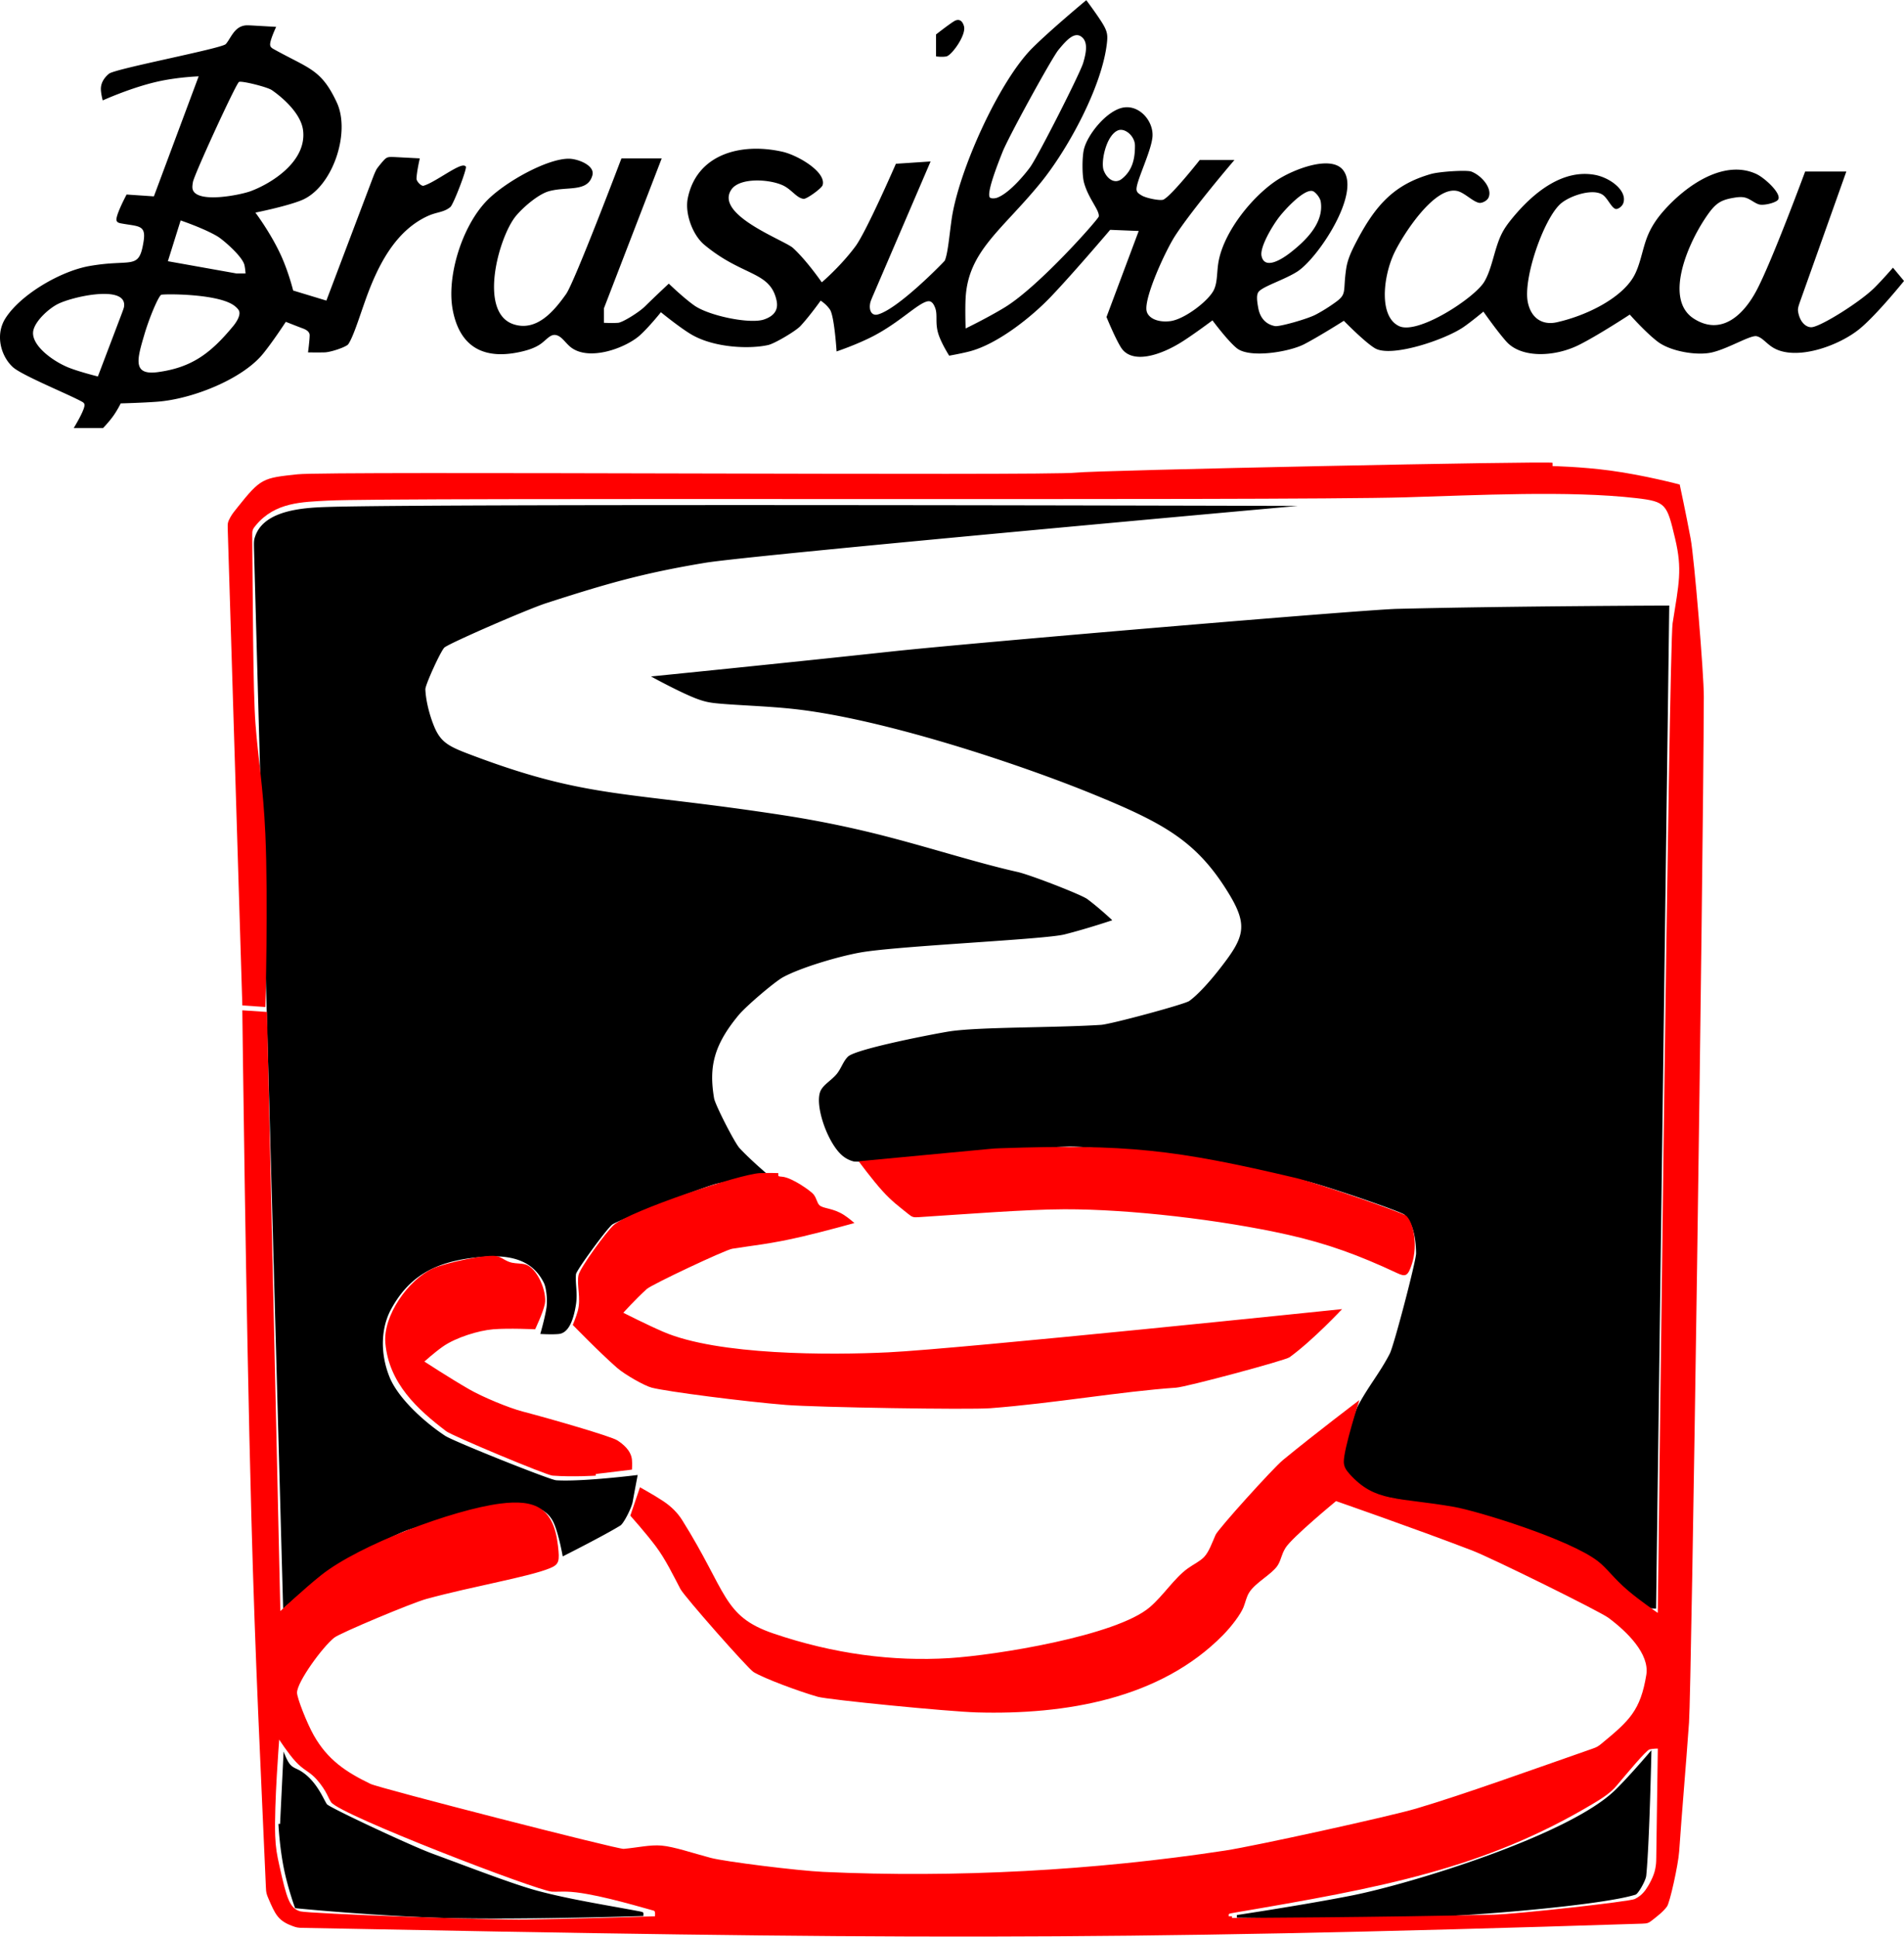 <svg xmlns="http://www.w3.org/2000/svg" width="2458" height="2500" viewBox="0 0 180.255 183.303"><g fill-rule="evenodd" clip-rule="evenodd"><path d="M156.786 152.248l1.245-94.941s-14.87.042-25.787.312c-3.138.077-40.177 3.203-47.948 4.047-9.796 1.062-22.666 2.351-22.666 2.351s2.684 1.476 4.262 2.084c.854.329 1.384.405 2.023.467 1.901.185 4.767.251 7.377.545 8.384.943 21.084 5.149 28.109 8.016 6.822 2.784 9.903 4.484 12.918 9.416 1.906 3.118 1.455 4.197-.856 7.159-.961 1.232-2.079 2.465-2.879 3.035-.436.312-7.411 2.197-8.349 2.258-4.567.291-11.577.186-14.375.623-1.21.188-8.824 1.643-9.58 2.383-.468.457-.635 1.125-1.081 1.662-.447.541-1.175.951-1.479 1.504-.685 1.242.585 4.986 2.023 6.201a2.62 2.62 0 0 0 1.037.545c.875.256 13.064-1.066 20.364-1.4 1.312-.061 11.87.965 13.618 1.322 2.799.572 5.647 1.227 8.872 1.945 1.66.371 9.021 2.885 9.338 3.191.747.721 1.078 2.064 1.09 3.656.006.717-2.099 8.738-2.49 9.494-.958 1.852-2.053 3.115-3.035 4.98-.402.764-1.562 5.016-1.479 5.418.179.854 1.325 2.143 2.363 2.73.515.291 6.566 1.305 10.01 1.969 3.352.646 9.338 2.92 11.596 4.592 1.015.752 1.832 1.625 2.646 2.646.508.637 1.771 1.629 2.179 1.711.427.089.934.079.934.079zM24.047 51.972l2.758 100.284s2.337-2.07 4.223-3.51c.868-.662 6.263-3.473 7.471-3.891 2.166-.75 8.28-2.324 9.37-2.412 1.9-.152 3.809.035 4.56 1.711.48 1.072.847 3.158.847 3.158s3.966-1.998 5.457-2.924c.31-.193 1.058-1.639 1.167-2.258.174-.98.472-2.525.472-2.525s-5.22.656-7.712.502c-.594-.035-9.709-3.684-10.503-4.201-1.753-1.146-4.434-3.449-5.292-5.604-.896-2.252-.792-4.631.156-6.381 1.893-3.492 4.739-4.686 8.887-4.98 2.746-.195 4.609.5 5.588 2.49.234.475.351 1.668.233 2.391-.165 1.021-.578 2.434-.578 2.434s1.142.072 1.773 0c.952-.109 1.393-1.424 1.606-2.799.171-1.102-.086-1.992 0-2.857.036-.367 2.892-4.281 3.424-4.693.521-.404 8.837-3.652 9.961-3.891 2.106-.447 4.688-.922 4.688-.922s-1.534-1.299-2.586-2.426c-.463-.494-2.31-4.107-2.412-4.719-.489-2.91-.083-4.98 2.334-7.887.7-.842 3.413-3.154 4.202-3.58 1.669-.902 5.195-1.957 7.315-2.335 3.524-.628 17.411-1.226 19.33-1.712 2.165-.549 4.517-1.341 4.517-1.341s-1.238-1.168-2.368-2.005c-.569-.421-5.397-2.296-6.615-2.568-3.56-.796-7.939-2.192-12.062-3.269a99.15 99.15 0 0 0-10.117-2.101c-14.815-2.28-18.387-1.529-29.26-5.604-2.334-.874-3.142-1.205-3.813-2.879-.455-1.132-.764-2.467-.798-3.437-.014-.418 1.478-3.681 1.809-3.956.516-.428 7.84-3.617 9.65-4.202 5.647-1.824 9.135-2.836 15.02-3.813 4.516-.75 56.108-5.385 56.108-5.385s-81.015-.232-91.731.094c-2.189.066-6.077.227-6.961 2.763-.127.359-.138.483-.118 1.24zm-12.06-33.575s-.902 1.679-.962 2.312c-.024.247.12.36.392.412 1.677.32 2.426.107 2.179 1.697-.437 2.811-1.077 1.632-5.136 2.35-2.734.483-6.512 2.696-7.944 4.945-.997 1.565-.434 3.589.707 4.627.86.782 5.349 2.6 6.537 3.269.158.089.268.167.233.405-.083.575-1.011 2.085-1.011 2.085h2.776s.584-.587 1.037-1.245c.358-.521.633-1.085.633-1.085s2.04-.051 3.47-.16c3.309-.25 8.024-2.127 9.983-4.514.945-1.151 2.178-3.048 2.178-3.048s1.067.425 1.635.636c.409.151.626.375.623.639-.007.512-.156 1.618-.156 1.618s.889.017 1.56 0c.616-.015 2.079-.52 2.253-.778.47-.692 1.015-2.465 1.634-4.203 1.181-3.312 2.849-6.549 5.915-7.938.838-.38 1.51-.33 2.116-.843.296-.251 1.598-3.656 1.463-3.826-.111-.141-.321-.122-.623 0-.873.352-2.51 1.567-3.385 1.815-.205.058-.67-.415-.662-.673.021-.679.312-1.92.312-1.92l-2.171-.112c-.755-.039-.863-.025-1.079.139-.167.127-.783.878-.862 1.037-.152.303-.198.416-.466 1.123l-4.267 11.277-3.144-.953s-.4-1.625-1.085-3.173c-.963-2.177-2.49-4.203-2.49-4.203s2.908-.58 4.358-1.167c2.936-1.189 4.687-6.39 3.346-9.261-1.478-3.166-2.613-3.178-5.992-5.058-.22-.123-.353-.242-.311-.545.069-.502.564-1.551.564-1.551l-1.998-.114c-.755-.043-.863-.042-1.076.004-.93.203-1.229 1.21-1.693 1.738-.369.419-10.442 2.322-11.05 2.802-.34.268-.794.786-.778 1.479.011.45.176 1.053.176 1.053s2.819-1.284 5.427-1.832c1.834-.385 3.655-.447 3.655-.447l-4.239 11.362-2.582-.175zm16.706-6.073c.363 2.978-3.064 5.058-4.98 5.762-.937.344-4.914 1.157-5.447-.103-.087-.206-.05-.478 0-.769.123-.715 4.064-9.283 4.356-9.471.216-.139 2.675.469 3.114.771.77.528 2.748 2.096 2.957 3.81zm-5.447 13.544h-.872l-6.48-1.157 1.207-3.86s2.226.75 3.5 1.516c.508.306 2.348 1.876 2.542 2.712.077.334.103.789.103.789zm-11.815 4.054L9.267 35.62s-1.64-.406-2.674-.803c-1.597-.612-3.79-2.236-3.424-3.607.256-.959 1.532-2.07 2.334-2.462 1.405-.687 5.855-1.658 6.226-.131.027.11.033.231.02.347-.018.155-.05.251-.318.958zm11.193-.527c.213.46-.346 1.213-.544 1.453-2.166 2.624-3.954 3.922-7.113 4.358-2.461.34-1.987-1.223-1.292-3.58.467-1.583 1.3-3.551 1.582-3.735.139-.091 5.315-.144 6.901 1.012.211.155.395.338.466.492zm60.098-1.603l5.379-12.525-3.285.219s-2.792 6.417-3.828 7.814c-1.417 1.912-3.189 3.409-3.189 3.409s-1.42-2.062-2.725-3.253c-.797-.728-7.46-3.133-5.836-5.525.794-1.171 3.637-.994 4.902-.389.829.396 1.304 1.218 1.953 1.263.292.02 1.689-.99 1.782-1.288.385-1.231-2.321-2.833-3.785-3.166-4.032-.915-8.153.284-8.978 4.408-.291 1.458.477 3.484 1.557 4.386 3.632 3.032 6.236 2.473 6.848 5.276.17.777-.097 1.435-1.192 1.806-1.328.449-5.201-.346-6.59-1.323-1.023-.72-2.42-2.072-2.42-2.072s-1.37 1.282-2.249 2.15c-.584.577-2.13 1.524-2.54 1.556-.576.045-1.351 0-1.351 0v-1.37l5.471-14.194h-3.812s-4.435 11.703-5.239 12.84c-1.123 1.587-2.754 3.555-4.931 2.879-3.45-1.071-1.438-8.325.184-10.272.721-.866 2.14-2.062 3.113-2.334 1.752-.491 3.692.13 4.125-1.525.239-.915-1.332-1.526-2.172-1.553-2.042-.065-6.168 2.23-7.866 4.012-2.369 2.485-3.765 7.204-3.191 10.276.667 3.569 2.986 4.796 6.537 3.965.663-.155 1.346-.381 1.868-.778.63-.48.958-1.022 1.609-.701.405.2.754.757 1.192 1.089 1.755 1.331 5.214.036 6.537-1.167.872-.793 1.969-2.167 1.969-2.167s1.754 1.434 2.855 2.089c2.187 1.301 5.593 1.41 7.315 1.012.604-.14 2.587-1.309 3.035-1.79.873-.937 1.918-2.406 1.918-2.406s.532.32.884.85c.418.63.625 3.957.625 3.957s1.928-.645 3.5-1.466c2.467-1.289 4.121-3.03 5.074-3.269.304-.076.555.059.763.623.253.688-.039 1.409.311 2.49.289.89 1.012 2.023 1.012 2.023s1.072-.188 1.868-.389c2.708-.682 5.965-3.306 7.781-5.214 2.176-2.285 5.592-6.31 5.592-6.31l2.702.109-3.05 8.144s.803 1.977 1.371 2.881c1.007 1.604 3.695.812 5.914-.623 1.19-.769 2.746-1.94 2.746-1.94s1.453 1.958 2.312 2.641c1.218.968 4.959.349 6.381-.389 1.44-.748 3.744-2.213 3.744-2.213s1.984 2.032 2.949 2.602c1.538.91 6.646-.802 8.404-2.023.76-.528 1.862-1.446 1.862-1.446s1.323 1.892 2.185 2.847c1.406 1.561 4.532 1.461 6.848.312 1.769-.877 4.825-2.879 4.825-2.879s1.498 1.698 2.646 2.568c1.205.914 3.71 1.348 5.14 1.012 1.559-.366 3.636-1.656 4.218-1.532.533.113.895.667 1.537 1.065 2.131 1.319 6.247-.125 8.25-1.79 1.648-1.37 4.169-4.506 4.169-4.506l-1.046-1.257s-.938 1.088-1.723 1.873c-1.377 1.375-5.003 3.632-5.925 3.757-.479.065-1.099-.355-1.306-1.331-.076-.363-.057-.483.197-1.195l4.343-12.204h-3.899s-3.157 8.549-4.616 11.284c-1.286 2.409-3.388 4.254-5.915 2.646-2.772-1.765-.724-6.773 1.012-9.416.954-1.452 1.416-1.798 2.721-2.023.393-.068.808-.126 1.199 0 .438.142.847.516 1.241.623.446.121 1.511-.143 1.766-.414.482-.515-1.209-2.086-2.023-2.465-3.019-1.405-6.587.995-8.794 3.502-.677.769-1.204 1.574-1.557 2.49-.478 1.241-.659 2.725-1.328 3.818-1.205 1.972-4.355 3.581-7.215 4.223-1.294.29-2.404-.305-2.74-1.865-.487-2.259 1.513-7.979 3.112-9.366.894-.775 3.163-1.512 4.047-.778.419.348.748 1.132 1.121 1.274.211.081.635-.215.746-.521.428-1.17-1.212-2.429-2.695-2.699-2.907-.528-5.659 1.457-7.888 4.203-.376.463-.688.901-.934 1.4-.689 1.391-.883 3.252-1.635 4.514-.915 1.536-6.28 5.041-8.068 4.202-1.926-.902-1.512-4.632-.492-6.848.754-1.636 3.885-6.599 6.099-5.914.644.199 1.372.96 1.948 1.089.283.063.764-.188.902-.47.428-.87-.646-2.12-1.623-2.487-.428-.161-3.002-.004-3.824.233-3.431.99-5.209 2.86-7.081 6.459-.42.807-.802 1.604-.935 2.49-.329 2.198.109 2.384-1.012 3.19-.502.362-1.138.783-1.867 1.167-.793.418-3.443 1.166-3.859 1.089-.836-.153-1.407-.728-1.588-1.709-.117-.632-.188-1.191 0-1.49.333-.533 2.373-1.136 3.657-1.937 1.975-1.232 6.12-7.476 4.358-9.65-1.165-1.436-4.734-.039-6.304 1.012-2.252 1.506-4.875 4.722-5.447 7.548-.211 1.038-.09 2.016-.467 2.802-.501 1.045-2.803 2.8-4.141 2.957-1.274.15-2.164-.352-2.241-1.059-.148-1.366 1.831-5.666 2.724-7.035 1.704-2.613 5.604-7.16 5.604-7.16h-3.284s-2.634 3.344-3.43 3.746c-.273.138-1.646-.126-2.08-.399-.221-.139-.416-.238-.467-.492-.132-.657 1.329-3.511 1.497-4.981.166-1.45-1.13-3.048-2.664-2.854-1.571.199-3.454 2.51-3.813 3.941-.187.744-.187 2.479 0 3.169.418 1.542 1.486 2.624 1.4 3.215-.036.25-5.617 6.583-8.871 8.585-1.56.959-3.735 2.016-3.735 2.016s-.06-1.782 0-2.878c.24-4.455 3.43-6.418 7.081-10.889 2.591-3.171 5.871-9.176 6.304-13.323.073-.699.029-1.057-.467-1.852C103.826 1.317 102.84 0 102.84 0s-3.386 2.812-5.119 4.545c-3.128 3.127-6.962 11.587-7.627 16.187-.217 1.5-.357 3.281-.655 3.93-.032.068-4.434 4.617-6.365 5.097-.448.112-.793-.244-.714-.935.027-.235.063-.338.362-1.032zm11.652-9.084c-.146.051-.462.087-.622 0-.487-.265.869-3.603 1.167-4.358.544-1.381 4.656-8.88 5.292-9.65.747-.906 1.551-1.821 2.256-1.167.538.498.364 1.458.078 2.412-.301 1.004-4.174 8.631-4.98 9.806-.276.402-1.92 2.513-3.191 2.957zm13.074-4.949c.012 1.363-.298 2.409-1.245 3.159-.662.523-1.402.012-1.713-.803-.297-.78.221-3.318 1.349-3.788.645-.269 1.601.529 1.609 1.432zm17.587 5.31c.335 2.054-1.509 3.751-2.802 4.775-1.017.806-2.533 1.654-2.802.364-.165-.797.928-2.699 1.635-3.632.59-.778 2.461-2.799 3.243-2.49.222.087.66.575.726.983zM88.615 3.247v2.076s.576.084.987 0c.49-.1 1.889-2.011 1.66-2.854-.171-.624-.556-.714-.946-.47-.539.335-1.701 1.248-1.701 1.248zM26.359 172.637s.1 2.23.545 4.357c.386 1.848 1.033 3.617 1.033 3.617s6.5.652 13.139.896c7.031.262 19.835-.154 19.835-.154v-.25c0-.111-.055-.135-.551-.227-3.151-.588-6.496-1.117-9.426-1.898-2.286-.609-6.268-2.154-10.023-3.539-2.063-.762-9.73-4.355-9.961-4.67-.309-.422-.977-2.273-2.568-3.191-.375-.215-.713-.266-1.012-.699-.27-.393-.521-1.098-.521-1.098l-.334 6.855h-.156v.001zm90.739 8.623v.248s9.752.146 16.514 0c5.556-.119 18.049-1.17 21.229-2.178.261-.084.965-1.328 1.011-1.791.307-3.049.492-11.881.492-11.881s-2.043 2.422-3.449 3.789c-4.396 4.273-19.297 8.85-24.902 9.961-4.478.887-10.895 1.852-10.895 1.852z"/><path d="M93.604 108.748l-12.31 1.162s1.271 1.732 2.269 2.832c.896.986 1.573 1.463 2.406 2.141.391.318.49.352.994.318 4.6-.295 10.15-.736 13.805-.748 6.188-.018 14.855.998 21.161 2.412 3.726.838 6.743 1.943 10.335 3.627.804.377 1.033.311 1.416-.902.567-1.799.127-3.873-.545-4.514-.324-.309-8.58-3.143-10.428-3.58-11.491-2.717-16.085-3.227-27.984-2.82-.504.017-.616.023-1.119.072zm-19.923 2.488v-.207s-.888-.029-1.712 0c-1.896.068-12.292 3.564-13.852 4.902-.673.578-3.2 4.051-3.346 4.748-.199.949.265 2.199-.078 3.424-.167.594-.467 1.299-.467 1.299s2.563 2.641 4.203 4.07c.715.625 2.577 1.688 3.269 1.867 1.431.373 8.807 1.322 12.706 1.635 2.908.234 17.35.467 19.355.311 6.03-.463 12.398-1.59 17.588-1.945.969-.066 10.318-2.572 10.739-2.879 2.26-1.645 4.971-4.559 4.971-4.559s-36.152 3.762-42.941 4.092c-5.541.27-16.146.295-21.329-1.945-1.592-.688-3.776-1.799-3.776-1.799s1.125-1.256 2.219-2.248c.475-.43 7.421-3.703 8.093-3.812 1.793-.295 3.603-.439 6.693-1.168 2.095-.494 4.872-1.264 4.872-1.264s-.508-.457-.98-.76c-1.077-.689-1.97-.584-2.335-.934-.231-.223-.25-.629-.545-1.012-.236-.307-2.032-1.6-2.974-1.68-.336-.028-.373-.042-.373-.136zM21.558 50.005l1.384 45.149 2.179.156s.283-10.046 0-16.382c-.2-4.462-.68-7.084-.934-10.428-.241-3.171-.25-11.879-.306-17.819-.005-.504.03-.604.355-.991 1.822-2.178 4.365-2.182 6.795-2.317 5.967-.333 89.859.041 101.998-.312 6.684-.194 15.532-.66 21.896.078 2.818.326 2.888.58 3.657 3.813.701 2.947.366 4.237-.233 8.034-.348 2.208-1.405 93.674-1.405 93.674s-1.669-1.141-2.797-2.098c-1.408-1.195-1.974-2.104-2.879-2.801-2.69-2.078-11.39-4.748-13.619-5.137-5.381-.941-7.452-.412-9.883-3.113-.333-.369-.535-.686-.545-1.139-.025-1.193 1.471-5.854 1.471-5.854s-4.173 3.156-7.229 5.67c-.97.797-6.142 6.537-6.381 7.082-.334.76-.636 1.631-1.09 2.1-.413.428-1.008.693-1.557 1.09-1.271.922-2.292 2.555-3.579 3.658-3.179 2.721-14.611 4.555-18.988 4.824-5.311.328-10.931-.385-16.654-2.334-4.813-1.641-4.342-3.891-8.638-10.74-.415-.66-1.005-1.268-1.79-1.789-.861-.57-2.2-1.311-2.2-1.311l-.913 2.686s1.455 1.629 2.412 2.904c.935 1.246 1.675 2.801 2.335 4.047.375.709 6.398 7.545 6.926 7.859 1.049.629 4.359 1.85 6.07 2.336 1.011.287 12.349 1.4 15.041 1.479 8.427.24 17.394-1.283 23.324-7.316.809-.822 1.67-1.955 1.945-2.645.193-.484.267-.961.545-1.4.584-.922 2.07-1.676 2.646-2.49.358-.506.364-1.035.778-1.713.605-.99 4.79-4.436 4.79-4.436s7.36 2.555 12.875 4.67c1.88.719 12.091 5.764 12.919 6.381 1.74 1.297 3.906 3.4 3.579 5.4-.552 3.373-1.606 4.33-4.184 6.459-.39.322-.485.377-.962.543-5.533 1.928-12.131 4.316-16.644 5.652-2.515.742-15.201 3.531-18.055 3.969-12.442 1.9-25.584 2.604-38.092 2.023-2.411-.113-9.273-.967-10.624-1.324-1.687-.445-3.474-1.061-4.666-1.166-1.068-.096-2.298.195-3.586.311-.557.051-23.118-5.738-23.965-6.148-2.346-1.135-4.056-2.277-5.37-4.592-.651-1.146-1.593-3.545-1.59-4.049.005-1.014 2.421-4.34 3.535-5.211.56-.438 7.341-3.283 8.716-3.658 4.464-1.215 9.647-2.074 11.684-2.904.895-.365.934-.684.768-2.139-.409-3.58-2.126-4.404-5.45-3.984-4.468.566-13.344 3.896-16.962 6.771-1.646 1.307-3.871 3.404-3.871 3.404l-1.265-56.711-2.335-.156s.334 28.625.856 47.938c.384 14.219.871 23.389 1.376 35.082.022.504.047.611.246 1.074.628 1.461.904 2.068 2.204 2.562.453.172.56.191 1.063.201 54.587 1.064 75.091 1.262 126.788-.4.504-.016.604-.053.998-.367.48-.385.979-.756 1.346-1.256.273-.373 1.064-3.947 1.152-5.209.272-3.928.633-7.969.934-12.217.234-3.309 1.335-79.545 1.401-97.086.008-2.154-.906-13.133-1.246-14.96-.441-2.376-1.037-5.132-1.037-5.132s-3.312-.885-6.6-1.325c-2.727-.365-5.437-.422-5.437-.422s.005-.158 0-.312c-.006-.187-43.283.709-45.133.934-2.636.321-70.704-.166-73.681.156-3.296.355-3.475.354-5.709 3.16-.23.29-.476.581-.655.91-.239.445-.264.55-.248 1.054zm40.449 131.374s-6.384.205-12.14.311c-3.403.064-20.64-.562-21.429-.777-1.005-.275-1.294-1.189-1.995-4.357-.218-.986-.348-1.652-.389-2.795-.107-2.959.378-9.107.378-9.107s.866 1.338 1.564 2.09c.669.723 1.183.906 1.716 1.408.411.385.833.959 1.089 1.4.252.432.345.736.545 1.027.831 1.209 19.578 8.408 20.906 8.467.468.02.904-.016 1.413 0 2.186.066 6.013 1.18 8.187 1.789.075.021.137.049.156.172.019.13-.001.372-.001.372zm54.63.156v-.156h-.311v-.166c0-.074.055-.092.552-.178 13.816-2.352 23.657-4.131 34.078-10.395.768-.463 1.52-.945 2.101-1.635 1.003-1.188 2.792-3.348 3.113-3.424.363-.086.778-.078.778-.078l-.147 10.338c-.008.504-.017.607-.093 1.037-.134.758-.68 1.676-.927 2.01-.323.436-.624.66-1.012.855-.476.242-11.134 1.426-13.308 1.479-10.389.258-24.824.313-24.824.313zm-60.233-41.867v-.156l3.424-.414s.039-.539 0-.938c-.088-.904-.893-1.516-1.4-1.84-.587-.373-6.122-1.984-8.949-2.723-1.311-.342-3.785-1.369-5.059-2.102-1.802-1.035-4.243-2.627-4.243-2.627s.947-.855 1.752-1.42c1.226-.859 3.384-1.521 4.769-1.635 1.479-.119 3.965 0 3.965 0s.749-1.572.916-2.383c.238-1.158-.721-3.459-1.867-3.764-.351-.094-.852-.07-1.245-.156-.542-.117-.879-.441-1.324-.592-.869-.295-4.964.6-6.146 1.137-2.358 1.072-4.747 4.479-4.514 7.066.345 3.828 3.046 6.275 5.759 8.342.588.447 9.473 4.158 10.063 4.203 1.914.145 4.099.002 4.099.002z" fill="red"/></g></svg>